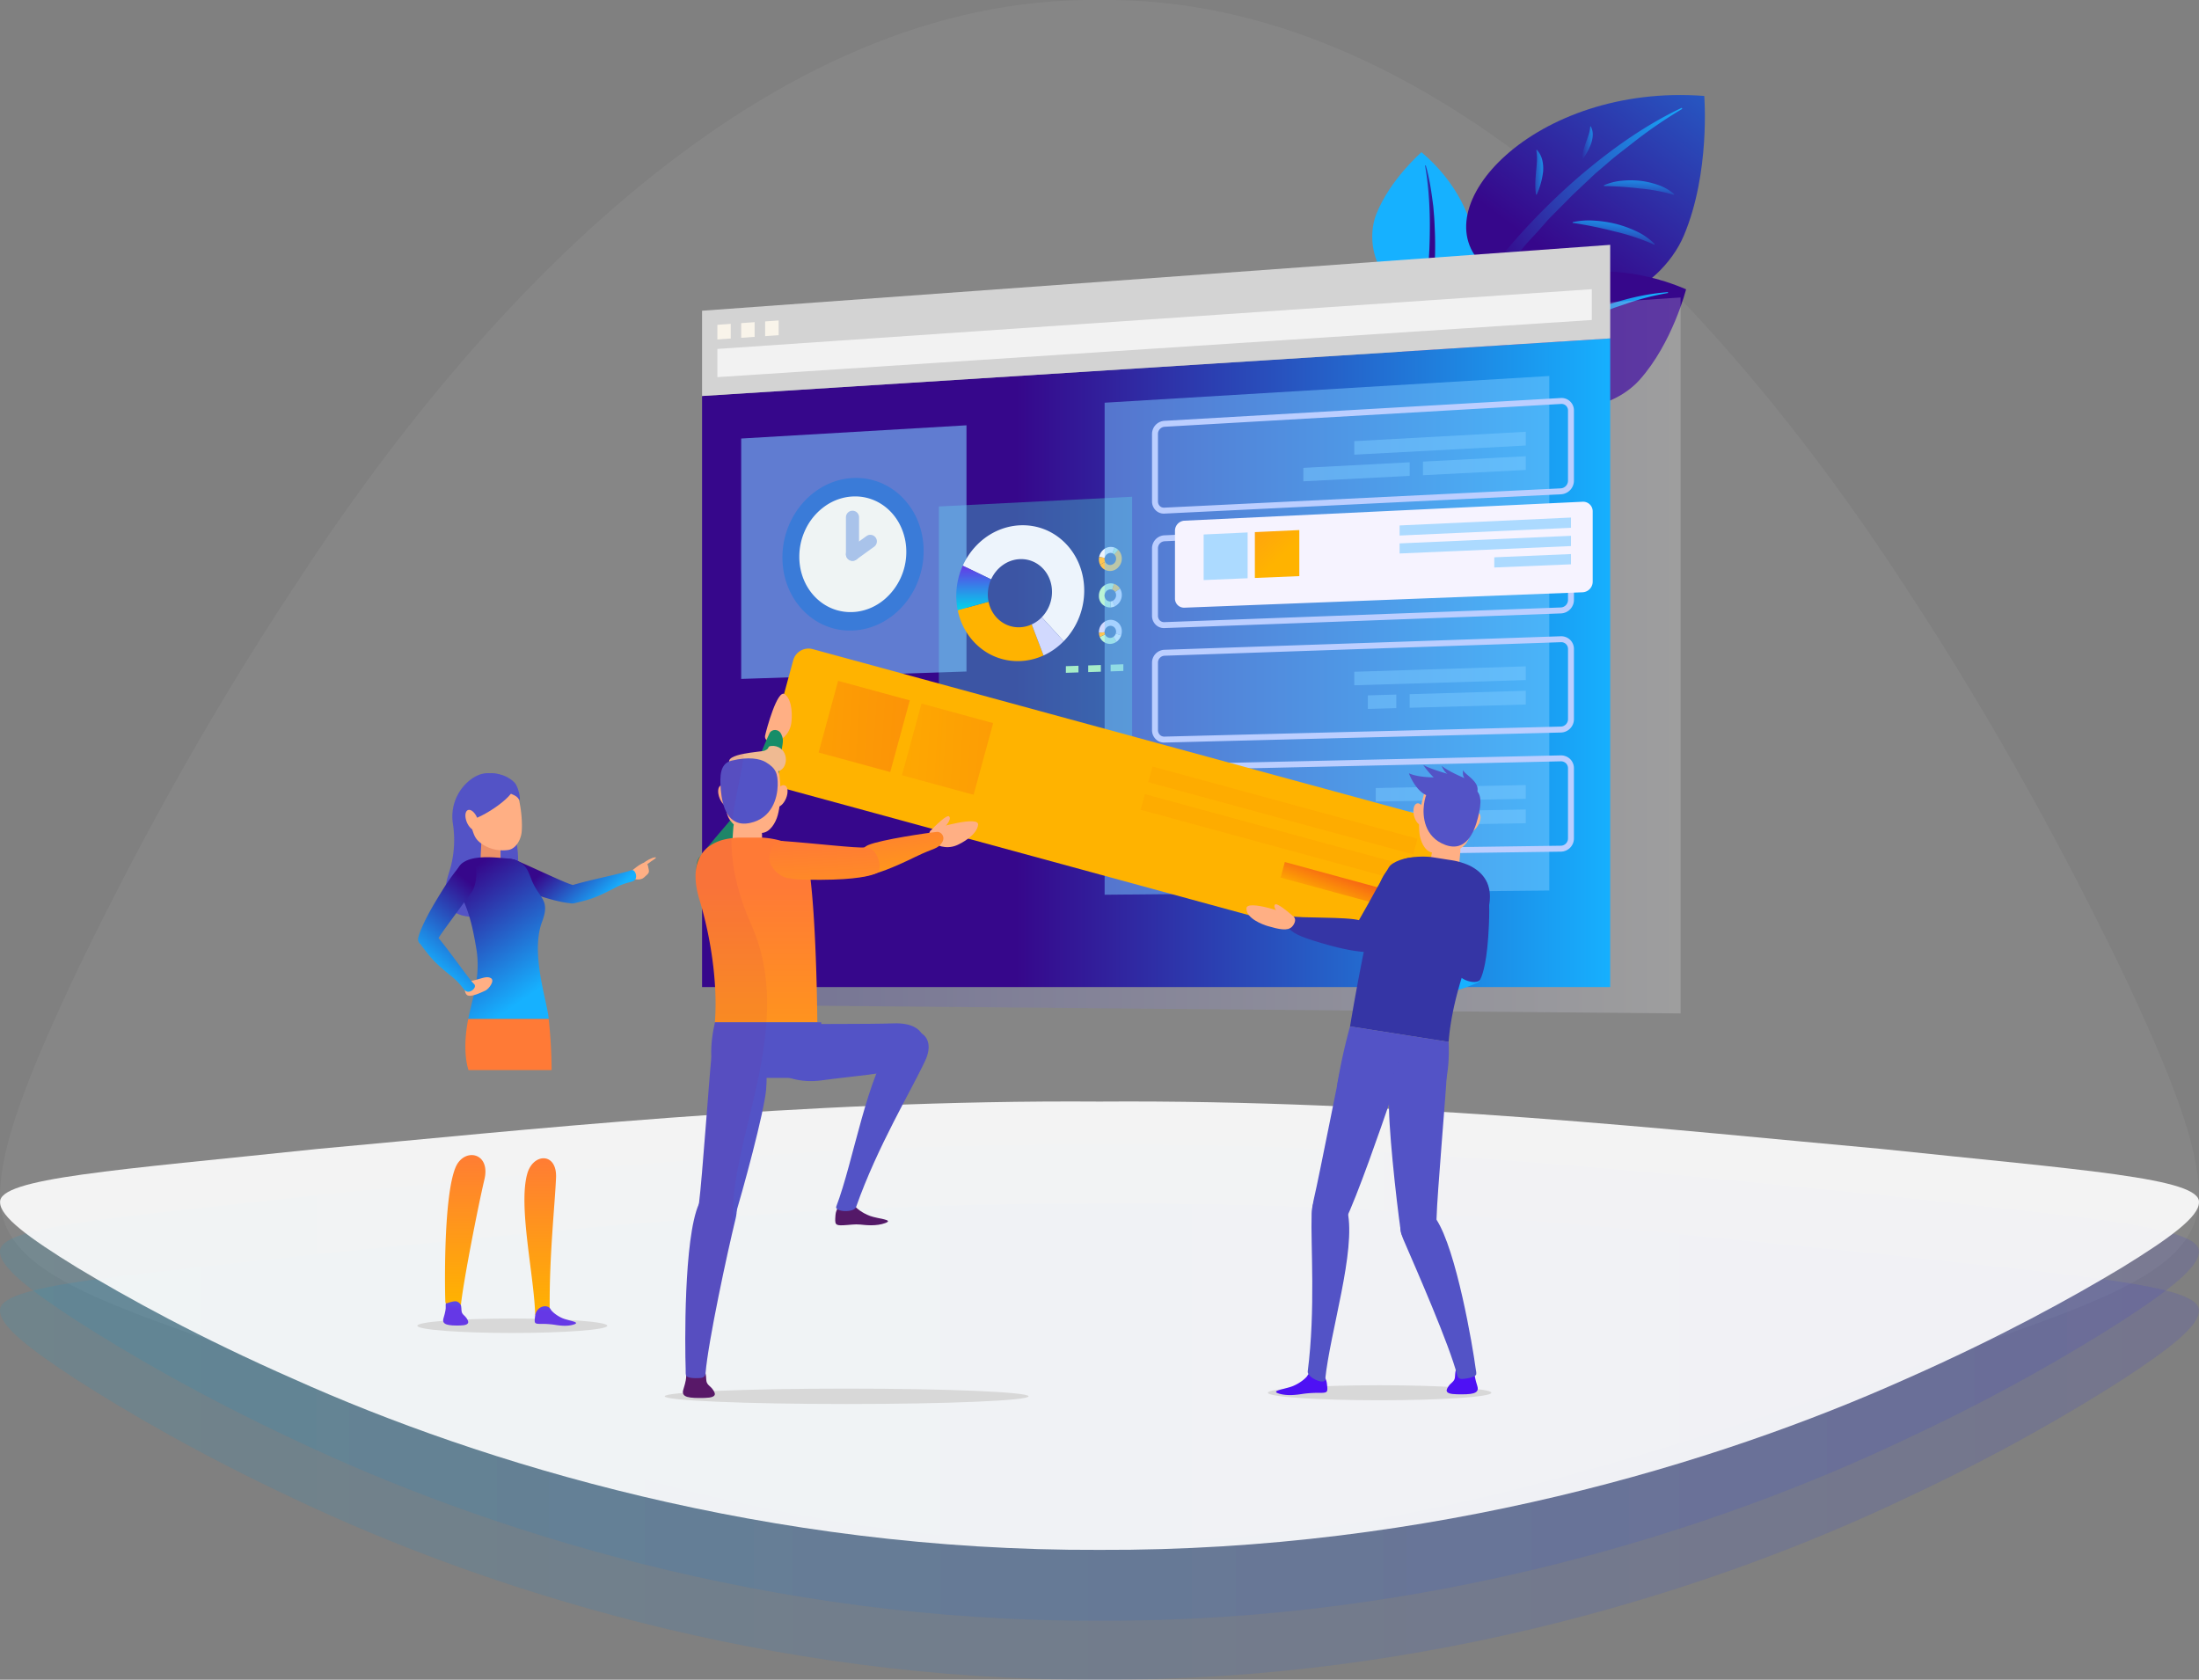 <svg xmlns="http://www.w3.org/2000/svg" xmlns:xlink="http://www.w3.org/1999/xlink" width="1621.793" height="1238.829" viewBox="0 0 1621.793 1238.829">
  <rect x="0" y="0" width="1621.793" height="1238.829" fill="#808080" stroke="none"/>
  <defs>
    <linearGradient id="linear-gradient" x1="-0.25" y1="0.5" x2="1.25" y2="0.5" gradientUnits="objectBoundingBox">
      <stop offset="0" stop-color="#0ab3c4"/>
      <stop offset="1" stop-color="#3d1cde"/>
    </linearGradient>
    <linearGradient id="linear-gradient-3" x1="10.368" y1="-18.715" x2="11.343" y2="-20.17" gradientUnits="objectBoundingBox">
      <stop offset="0" stop-color="#36078b"/>
      <stop offset="1" stop-color="#16b1ff"/>
    </linearGradient>
    <linearGradient id="linear-gradient-4" x1="15.765" y1="9.527" x2="16.903" y2="8.28" xlink:href="#linear-gradient-3"/>
    <linearGradient id="linear-gradient-5" x1="9.294" y1="37.499" x2="10.59" y2="36.447" xlink:href="#linear-gradient-3"/>
    <linearGradient id="linear-gradient-6" x1="-19.522" y1="62.024" x2="-18.123" y2="61.027" xlink:href="#linear-gradient-3"/>
    <linearGradient id="linear-gradient-7" x1="3.906" y1="-0.363" x2="4.955" y2="-1.727" xlink:href="#linear-gradient-3"/>
    <linearGradient id="linear-gradient-8" x1="-0.2" y1="0.802" x2="1.159" y2="0.157" gradientUnits="objectBoundingBox">
      <stop offset="0.483" stop-color="#36078b"/>
      <stop offset="1" stop-color="#16b1ff"/>
    </linearGradient>
    <linearGradient id="linear-gradient-9" x1="-48.323" y1="-8.029" x2="-46.965" y2="-9.038" xlink:href="#linear-gradient-3"/>
    <linearGradient id="linear-gradient-10" x1="0.768" y1="0.984" x2="0.122" y2="0.02" xlink:href="#linear-gradient-8"/>
    <linearGradient id="linear-gradient-11" x1="0.455" y1="0.656" x2="1.542" y2="-0.661" xlink:href="#linear-gradient-3"/>
    <linearGradient id="linear-gradient-12" x1="-0.131" y1="0.871" x2="1.111" y2="0.116" xlink:href="#linear-gradient-8"/>
    <linearGradient id="linear-gradient-13" x1="-0.417" y1="-6.73" x2="0.543" y2="-8.204" xlink:href="#linear-gradient-3"/>
    <linearGradient id="linear-gradient-14" x1="-0.062" y1="0.752" x2="1.052" y2="0.218" xlink:href="#linear-gradient-8"/>
    <linearGradient id="linear-gradient-15" x1="0.218" y1="1.246" x2="0.787" y2="-0.198" xlink:href="#linear-gradient-3"/>
    <linearGradient id="linear-gradient-16" x1="0.251" y1="1.855" x2="0.754" y2="-0.551" xlink:href="#linear-gradient-3"/>
    <linearGradient id="linear-gradient-17" x1="-0.91" y1="0.913" x2="1.397" y2="0.025" xlink:href="#linear-gradient-3"/>
    <linearGradient id="linear-gradient-18" x1="-0.455" y1="0.879" x2="1.413" y2="0.066" xlink:href="#linear-gradient-3"/>
    <linearGradient id="linear-gradient-19" x1="0.479" y1="-6.446" x2="0.479" y2="-5.802" gradientUnits="objectBoundingBox">
      <stop offset="0" stop-color="#2c27ce"/>
      <stop offset="1" stop-color="#ef1d68"/>
    </linearGradient>
    <linearGradient id="linear-gradient-20" x1="0.354" y1="-11.17" x2="0.354" y2="-11.676" xlink:href="#linear-gradient-19"/>
    <linearGradient id="linear-gradient-21" y1="0.5" x2="1" y2="0.5" gradientUnits="objectBoundingBox">
      <stop offset="0" stop-color="#2c27ce"/>
      <stop offset="1" stop-color="#fff"/>
    </linearGradient>
    <linearGradient id="linear-gradient-22" y1="0.5" x2="1" y2="0.5" gradientUnits="objectBoundingBox">
      <stop offset="0.347" stop-color="#36078b"/>
      <stop offset="1" stop-color="#16b1ff"/>
    </linearGradient>
    <linearGradient id="linear-gradient-23" x1="-0.355" y1="-0.71" x2="0.002" y2="-0.206" gradientUnits="objectBoundingBox">
      <stop offset="0" stop-color="#ff7a36"/>
      <stop offset="1" stop-color="#ffb300"/>
    </linearGradient>
    <linearGradient id="linear-gradient-24" x1="0.5" x2="0.5" y2="1" gradientUnits="objectBoundingBox">
      <stop offset="0" stop-color="#6538e6"/>
      <stop offset="1" stop-color="#00d5eb"/>
    </linearGradient>
    <linearGradient id="linear-gradient-25" x1="-1.422" y1="-1.775" x2="0.569" y2="0.582" xlink:href="#linear-gradient-23"/>
    <linearGradient id="linear-gradient-26" x1="0.658" y1="-0.503" x2="0.614" y2="-0.223" xlink:href="#linear-gradient-23"/>
    <linearGradient id="linear-gradient-27" x1="-0.351" y1="3.435" x2="-2.86" y2="12.085" gradientUnits="objectBoundingBox">
      <stop offset="0" stop-color="#fea600"/>
      <stop offset="1" stop-color="#ef1829"/>
    </linearGradient>
    <linearGradient id="linear-gradient-28" x1="-0.305" y1="3.276" x2="-2.814" y2="11.925" xlink:href="#linear-gradient-27"/>
    <linearGradient id="linear-gradient-29" x1="0.967" y1="-0.214" x2="0.033" y2="1.214" xlink:href="#linear-gradient-27"/>
    <linearGradient id="linear-gradient-30" x1="1.529" y1="0.292" x2="-7.75" y2="2.169" xlink:href="#linear-gradient-27"/>
    <linearGradient id="linear-gradient-31" x1="2.548" y1="0.086" x2="-6.731" y2="1.963" xlink:href="#linear-gradient-27"/>
    <linearGradient id="linear-gradient-32" x1="0.035" y1="-9.534" x2="0.971" y2="-5.453" xlink:href="#linear-gradient-3"/>
    <clipPath id="clip-path">
      <path id="Path_823" data-name="Path 823" d="M825.513,370.973a40.263,40.263,0,0,0-7.345-2.616c.272-2.678.512-5.341.708-7.8a8.408,8.408,0,0,0-.081-1.941,15.515,15.515,0,0,0,6.245-7.393,28.833,28.833,0,0,0,3.563-5.92,13.713,13.713,0,0,0,3.223-3.716c2.257-3.73,2.558-7.675.789-9.086,1.487-6.919,1.712-12.553-1.239-16.148a7.254,7.254,0,0,0,.22-1.076c.545-6.762-9.55-11.486-10.74-14.618,0,0-.6,4.6,1.286,5.949,0,0-12.362-5.064-17.086-9.167,0,0,1.994,4.729,4.433,5.953,0,0-13.576-3.816-17.975-6.613a54.218,54.218,0,0,0,7.708,9.205s-11.491.139-18.276-3c0,0,3.821,10.664,11.209,15.259-.043.129-.129.253-.167.387-.8,2.726-1.406,5.294-1.908,7.756a3.431,3.431,0,0,0-3.07-1.21c-2.323.545-3.352,4.581-2.31,9.014.708,2.984,2.176,5.351,3.773,6.432a53.755,53.755,0,0,0,.263,6.546c.578,5.193,3.385,13,9.286,14.231-.114.435-.249.861-.32,1.31-.1.65-.253,1.377-.373,2.061a58.339,58.339,0,0,0-16.259.579c-6.341.837-13.078,3.878-14.886,6.934q-1.1,1.872-2.171,3.7a27.711,27.711,0,0,0-3.6,6.25c-7.058,12.4-12.519,22.738-16.32,29.088-9.468-2.425-39.154-1.5-48.273-2.678a3.76,3.76,0,0,0-.789-.564l-.124-.062a17.744,17.744,0,0,0-1.693-1.626c-1.377-1.167-9.568-8.053-10.97-6.613-.933.966-.44,2.419.646,4.017-9.712-2.9-21.585-5.4-21.743-1.21-.292,7.4,11.859,11.983,15.938,13.15,6.389,1.836,11.864,3.161,15.445,1.788,3.089,3.127,7.249,5.533,17.755,8.813,17.779,5.547,28.251,7.618,37.38,8.411-5.824,28.653-10.123,54.915-10.123,54.915a419.76,419.76,0,0,0-9.64,44.07h0c-5.394,26.788-14.317,71.656-16.8,82.081a54.548,54.548,0,0,0-1.109,6.178,26.9,26.9,0,0,0-.8,5.714c-.737,23.89,3,70.566-2.855,116.4a3.227,3.227,0,0,0,.631,2.128,4.442,4.442,0,0,0-.8.937c-.842,1.573-4.863,5.217-10.434,7.617s-17.377,3.52-10.817,5.628,14.207.832,18.076.234a81.2,81.2,0,0,1,12.2-.708c6.02-.038,6.068-.4,5.26-6.943a10.32,10.32,0,0,0-1.157-3.581c3.615-34.066,21.671-91.2,16.746-120.944,8.952-19.931,23.733-62.48,30.207-81.378-.124,20.189,5.528,71.781,8.751,94.012a7.5,7.5,0,0,0,.426,1.5,31.889,31.889,0,0,0,1.506,4.328c9,20.816,31.513,72.144,38.6,96.312-.574,2.563-.383,3.792-.7,5.724-.44,2.682-3,3.658-4.481,5.863-1.636,2.434-4.2,5.953,5.819,6.149,10.731.206,17.086-.134,15.264-5.973a50.671,50.671,0,0,1-1.917-7.641,4.8,4.8,0,0,0,.732-.469c.9-.866.134-3.295-.129-5.332-2.013-15.46-14.1-86.763-28.863-109.414.038-.693.124-1.291.139-2.037.282-14.437,6.905-92.018,7.369-102.849a118.049,118.049,0,0,0,1.492-26.176,205.164,205.164,0,0,1,7.068-38.394,97.114,97.114,0,0,0,13.728-5.045,4.39,4.39,0,0,0,2.458-2.544,1.158,1.158,0,0,0,.1-.124c2.075-4.227,5.246-14.365,6.341-40.115.268-6.212.292-10.989.2-14.838C842.149,388.154,838.692,377.395,825.513,370.973Z" transform="translate(-661.14 -296.777)" fill="none"/>
    </clipPath>
    <linearGradient id="linear-gradient-33" x1="-2.965" y1="-3.707" x2="-1.198" y2="-3.244" gradientUnits="objectBoundingBox">
      <stop offset="0" stop-color="blue"/>
      <stop offset="1" stop-color="#9e005d"/>
    </linearGradient>
    <linearGradient id="linear-gradient-34" x1="-26.395" y1="-15.672" x2="-26.395" y2="-13.993" gradientUnits="objectBoundingBox">
      <stop offset="0" stop-color="#36078b"/>
      <stop offset="1" stop-color="#168d68"/>
    </linearGradient>
    <linearGradient id="linear-gradient-35" x1="-10.647" y1="-15.454" x2="-10.647" y2="-13.251" xlink:href="#linear-gradient-34"/>
    <linearGradient id="linear-gradient-36" x1="-31.97" y1="0.264" x2="-31.97" y2="1.943" xlink:href="#linear-gradient-23"/>
    <linearGradient id="linear-gradient-37" x1="-65.017" y1="-5.51" x2="-64.371" y2="-6.447" gradientUnits="objectBoundingBox">
      <stop offset="0" stop-color="#2c27ce"/>
      <stop offset="0.649" stop-color="#ef1d68"/>
      <stop offset="1" stop-color="#efba92"/>
    </linearGradient>
    <linearGradient id="linear-gradient-38" x1="0.302" y1="-0.325" x2="0.878" y2="2.011" xlink:href="#linear-gradient-23"/>
    <linearGradient id="linear-gradient-39" x1="0.4" y1="-0.047" x2="1.048" y2="3.677" xlink:href="#linear-gradient-23"/>
    <clipPath id="clip-path-2">
      <path id="Path_847" data-name="Path 847" d="M768.391,382.952c2.109-2.668,3.61-5.341,2.095-6.685-1.549-1.368-9.4,6.317-10.721,7.622a13.509,13.509,0,0,0-1.865,2.176,3.378,3.378,0,0,0-1.869,2.338c-12.079,1.64-37.495,5.729-45.122,9.028a11.751,11.751,0,0,0-2.759,1.736c-6.838.56-35.424-2.9-61.385-4.806h0a62.047,62.047,0,0,0-14.135-2.41c-.009-.708-.038-1.473-.043-2.142,0-.473-.072-.928-.12-1.382,6.178-.315,10.277-7.775,11.692-12.959a56.189,56.189,0,0,0,1.306-6.594c1.789-.841,3.663-3.013,4.854-5.925,1.765-4.328,1.363-8.583-.909-9.511a3.527,3.527,0,0,0-3.309.736c-.115-2.578-.32-5.279-.7-8.168a10.848,10.848,0,0,0-.368-1.439c.062-.569.119-1.22.177-1.808,5.729-2.2,6.68-11.276,1.9-15.847.679-4.026,1.133-6.035.708-8.239a17.869,17.869,0,0,0,6.288-10.74c.727-4.289,1.324-17.138-4.725-21.743-5.466-4.17-13.652,26.415-14.494,30.346a3.488,3.488,0,0,0,.99,3.443c-.995,2.3-2.19,5.117-3.472,8.23-6.388.889-24.2,2.31-24.043,7.641-5.8,2.5-6.862,9.033-6.375,17.75-2.023,1.152-2.343,5.2-.65,9.348a14,14,0,0,0,2.682,4.275,29.506,29.506,0,0,0,2.668,6.575,14.754,14.754,0,0,0,2.41,5.432c-4.864,5.724-10.946,12.782-17.7,20.983a22.9,22.9,0,0,0-4.031,4.944c-.4.488-.775.942-1.172,1.444-1.171,1.449-1.85,4.156-2.066,7.288-1.324,7.168-.249,15.431,2.3,23.809,10.037,32.995,13.327,67.415,11.362,90.459a120.862,120.862,0,0,0-2.644,26.784c-1.263,11.065-6.915,90.808-8.923,105.5-.077.579-.077,1.047-.139,1.6-.024.053-.057.091-.076.144-11.219,25.167-10.329,105.646-9.731,121.708.067,1.731-.124,3.725.378,4.811.081,1.932-.321,4.6-2.109,10.339-1.874,6,4.657,6.35,15.665,6.135,10.3-.2,7.661-3.816,5.978-6.308-1.521-2.266-4.151-3.266-4.6-6.025-.316-1.942-.139-3.2-.688-5.729l.014-.076c1.912-23.436,16.244-89.895,22.107-113.723a29.589,29.589,0,0,0,.842-6.264c7.895-26.9,20.462-74.464,21.748-89.335.1-1.124.139-2.214.2-3.319h37.561v-.034a56.947,56.947,0,0,0,6.212-.507c10.874-1.511,23.551-2.745,36-4.38-11.041,29.471-18.884,70.088-28.256,94.6a1.6,1.6,0,0,0,.784,1.937,10.292,10.292,0,0,0-1.348,4.337c-.507,6.757-.459,7.761,5.719,7.5,4.691-.2,8.559-.942,12.562-.521s11.907,1.349,18.53-1.138-5.547-3.06-11.376-5.241a29.2,29.2,0,0,1-10.343-6.379,1.109,1.109,0,0,0,.081-.143C717,621.644,740.421,582.251,751.5,559.413a21.438,21.438,0,0,0,3.935-12.969,11.657,11.657,0,0,0-3.079-8.325c-.072-.081-.167-.153-.234-.229a9.521,9.521,0,0,0-.856-.8c-3.538-3.414-9.549-5.652-19.271-5.236-10.482.449-39.226.421-58.635.468,0-2.64.009-4.16.009-4.16s-.411-65.65-4.963-105.12c2.066.019,4.461.029,7.312.019,26.463-.086,36.992-2.926,41.411-4.887.062-.024.1-.077.158-.105,7.326-2.3,16.043-5.9,28.462-11.964,11.328-5.533,14.843-5.681,17.588-8.163a17.887,17.887,0,0,0,12.442-.191c4.05-1.6,15.35-7.747,16.153-15.307C792.42,377.787,778.528,380.393,768.391,382.952Z" transform="translate(-574.223 -285.801)" fill="none"/>
    </clipPath>
    <linearGradient id="linear-gradient-40" x1="-8.607" y1="2.802" x2="-6.839" y2="3.264" xlink:href="#linear-gradient-33"/>
    <linearGradient id="linear-gradient-41" x1="0.323" y1="0.481" x2="0.878" y2="0.662" xlink:href="#linear-gradient-3"/>
    <linearGradient id="linear-gradient-42" x1="0.515" y1="0.414" x2="0.595" y2="-1.896" xlink:href="#linear-gradient-24"/>
    <linearGradient id="linear-gradient-43" x1="0.302" y1="0.037" x2="0.645" y2="0.909" xlink:href="#linear-gradient-3"/>
    <linearGradient id="linear-gradient-44" x1="0.507" y1="1.859" x2="0.557" y2="9.433" xlink:href="#linear-gradient-23"/>
    <linearGradient id="linear-gradient-45" x1="0.5" y1="0" x2="0.5" y2="1" xlink:href="#linear-gradient-23"/>
    <linearGradient id="linear-gradient-49" x1="0.718" y1="0.131" x2="0.441" y2="0.908" xlink:href="#linear-gradient-3"/>
    <linearGradient id="linear-gradient-50" x1="0.507" y1="0.374" x2="0.556" y2="-2.723" xlink:href="#linear-gradient-24"/>
    <clipPath id="clip-path-3">
      <path id="Path_869" data-name="Path 869" d="M708.259,360.1c-2.453.215-5.963,2.19-8.732,4.256-2.152.669-5.021,2.845-8,5.2a2.049,2.049,0,0,0-1.253.148c-3.93,1.769-31.484,7.326-42.679,10.826-.1-.033-.191-.081-.306-.115-5.432-1.506-20.2-8.641-40.1-17.5a79.218,79.218,0,0,0-.923-12.4,18.547,18.547,0,0,0,3.533-8.861c.483-4.5.316-13.968-2.013-24.321,1.635,2.707.478-7.708-2.932-12.017-1.86-2.357-7.068-5.628-10.774-6.154a17.51,17.51,0,0,0-7.732-1c-4.074-.459-8.722.617-13.915,4.414a34.23,34.23,0,0,0-13.3,32.875,78.176,78.176,0,0,1-2.539,34.826,68.278,68.278,0,0,0-2.582,10.114c-1.172,1.765-2.406,3.682-3.816,5.934-12.27,19.644-15.7,29.045-16.746,33.435a4.672,4.672,0,0,0,1.99,4.605,7.265,7.265,0,0,0,.416.674c7.115,9.53,9.932,12.911,22.336,22.9,6.255,5.045,7.991,8.588,9.8,10.238a5.179,5.179,0,0,0,1.363,3.352c1,.938,2.945.808,5.078.258-.115.521-.215,1.047-.335,1.573-.368,1.612-3.538,14.6-3.687,16a102.145,102.145,0,0,0-2.075,21.829c-.99,9.028-5.428,73.99-7.005,85.954-.062.469-.062.851-.115,1.306-.014.038-.038.072-.052.11-8.813,20.509-8.115,86.079-7.642,99.172.024.679.206.985.445,1.147a9.383,9.383,0,0,0-.158,2.558c.1,1.592-.182,3.749-1.65,8.636s3.653,5.485,12.3,5.313c8.077-.163,6.011-3.424,4.691-5.456-1.2-1.841-3.257-2.659-3.61-4.906-.253-1.611-.105-2.644-.569-4.791l.038.062c1.86-17.832,12.753-73.249,17.353-92.663a25.149,25.149,0,0,0,.665-5.1c5.71-20.2,14.522-54.652,16.67-69.428,2.816,16.588,9.344,54.145,13.987,71.609-6.106,24.483,5.4,74.4,6.13,103.193l.086-.134a6.46,6.46,0,0,0-.163.626c-.655,5.48-.617,5.776,4.237,5.81a63.2,63.2,0,0,1,9.832.593c3.123.5,9.286,1.568,14.575-.2s-4.232-2.707-8.717-4.71-7.737-5.054-8.411-6.369a3.889,3.889,0,0,0-.736-.9c-.368-38.317,3.83-76.472,4.658-96.284a25.737,25.737,0,0,0-.091-3.481,45.988,45.988,0,0,0-.062-5.805c-.679-8.937-2.161-47.178-3.113-70.016a362.5,362.5,0,0,0-2.161-37.672c-.569-11.625-13.806-48.144-4.844-71.8,3.73-9.851,2.228-13.958-.775-18.64,10.7,3.39,17.176,4.6,21.078,4.969a7.316,7.316,0,0,0,3.529.038c11.582-2.726,15.8-3.964,29.911-11.352,9.415-4.93,13.294-3.673,14.962-6.317,2.272.435,4.839.167,6.437-1.286,4.156-3.783,4.17-3.209,2.912-8.665a3.448,3.448,0,0,0-.511-1.148,4.294,4.294,0,0,0,.779-.531C705.251,362.853,710.832,359.879,708.259,360.1ZM548.511,419.6c2.606-4.05,7.254-10.377,13.16-18.429a24.709,24.709,0,0,0,9.54,2.683,202.73,202.73,0,0,1,5.413,24.961,72.856,72.856,0,0,1-.072,21.5c-1.133.311-2.338.622-3.706.894-.057.014-.091.043-.144.052C567.495,444.891,555.358,427.767,548.511,419.6Z" transform="translate(-533.363 -298.064)" fill="none"/>
    </clipPath>
    <linearGradient id="linear-gradient-51" x1="-7.321" y1="2.735" x2="-5.553" y2="3.197" xlink:href="#linear-gradient-33"/>
  </defs>
  <g id="Group_340" data-name="Group 340" transform="translate(-672.986 -432.99)">
    <path id="Ellipse_4_copy_6" data-name="Ellipse 4 copy 6" d="M1483.874,433.032c244.977-3.542,457.042,221.38,594.306,432.854,69.656,105.66,122.809,206.656,159.558,282.735,36.6,77.254,56.786,129.588,56.978,165.14,1.805,62.518-86.007,82.19-233.942,136.025-147.279,45.679-354.682,125.526-576.9,120.165-222.217,5.361-429.62-74.486-576.9-120.165-147.936-53.835-235.748-73.506-233.942-136.025.192-35.551,20.383-87.883,56.976-165.149,36.746-76.084,89.893-177.1,159.757-282.644C1026.842,654.436,1238.895,429.483,1483.874,433.032Z" transform="translate(0.037 0)" fill="#fff" opacity="0.051"/>
    <path id="Ellipse_4_copy" data-name="Ellipse 4 copy" d="M1483.854,1075.059c-244.977,1.094-457.041-68.343-594.305-133.627-69.656-32.62-122.808-63.8-159.557-87.285-36.6-23.851-56.786-40.008-56.978-50.982-1.805-19.3,86.006-25.374,233.942-41.991,147.28-14.1,354.682-38.753,576.9-37.1,222.217-1.655,429.62,22.995,576.9,37.1,147.936,16.617,235.748,22.691,233.942,41.991-.192,10.974-20.384,27.131-56.977,50.984-36.745,23.488-89.893,54.674-159.757,87.258C1940.887,1006.709,1728.834,1076.156,1483.854,1075.059Z" transform="translate(0 553.229)" opacity="0.149" fill="url(#linear-gradient)"/>
    <path id="Ellipse_4_copy_2" data-name="Ellipse 4 copy 2" d="M1483.854,1090.061c-244.977,1.092-457.041-68.343-594.305-133.629-69.656-32.619-122.808-63.8-159.557-87.285-36.6-23.851-56.786-40.006-56.978-50.981-1.805-19.3,86.006-25.375,233.942-41.993,147.28-14.1,354.682-38.753,576.9-37.1,222.217-1.655,429.62,22.995,576.9,37.1,147.936,16.618,235.748,22.693,233.942,41.993-.192,10.975-20.384,27.13-56.977,50.982-36.745,23.489-89.893,54.674-159.757,87.258C1940.887,1021.709,1728.834,1091.156,1483.854,1090.061Z" transform="translate(0 581.745)" opacity="0.149" fill="url(#linear-gradient)"/>
    <path id="Ellipse_4" data-name="Ellipse 4" d="M1483.874,1043.722c244.977,1.03,457.042-64.382,594.306-125.881,69.656-30.728,122.809-60.1,159.558-82.224,36.6-22.467,56.786-37.686,56.978-48.025,1.805-18.181-86.007-23.9-233.942-39.559-147.279-13.284-354.682-36.5-576.9-34.946-222.217-1.559-429.62,21.661-576.9,34.946-147.936,15.657-235.748,21.378-233.942,39.559.192,10.339,20.383,25.557,56.976,48.029,36.746,22.126,89.893,51.5,159.757,82.2C1026.842,979.335,1238.895,1044.753,1483.874,1043.722Z" transform="translate(0.037 532.349)" fill="#fff" opacity="0.902"/>
    <g id="Group_339" data-name="Group 339" transform="translate(980.789 503.077)">
      <g id="Group_316" data-name="Group 316" transform="translate(209.967 0)">
        <g id="Group_305" data-name="Group 305" transform="translate(470.55)">
          <path id="Path_728" data-name="Path 728" d="M688.912,259.293c-6.953-10.649,14.183-24.01,37.763-15.546,0,0-2.109,11.118-8.378,19.008C712.95,269.493,698.648,274.2,688.912,259.293Z" transform="translate(-630.24 -13.431)" fill="url(#linear-gradient-3)"/>
          <path id="Path_729" data-name="Path 729" d="M687.612,266.333c-10.367-7.364,4.414-27.539,29.452-28.294,0,0,2.1,11.123-.837,20.758C713.716,267.022,702.13,276.648,687.612,266.333Z" transform="translate(-642.74 -24.889)" fill="url(#linear-gradient-4)"/>
          <path id="Path_730" data-name="Path 730" d="M688.185,271.076c-11.376-1.75-7.608-24.067,12.342-34.841,0,0,6.217,8.139,7.747,17.133C709.583,261.043,704.113,273.529,688.185,271.076Z" transform="translate(-651.944 -31.712)" fill="url(#linear-gradient-5)"/>
          <path id="Path_731" data-name="Path 731" d="M690.706,268.667c-9.875,3.065-15.617-16.44-3.749-33,0,0,8.225,4.127,13,10.783C704.033,252.136,704.54,264.373,690.706,268.667Z" transform="translate(-657.708 -33.841)" fill="url(#linear-gradient-6)"/>
          <path id="Path_732" data-name="Path 732" d="M689.138,296.195c-31.8-32.708,33.416-94.3,122.254-80.723,0,0,.215,40.593-16.416,72.694C780.787,315.557,733.672,342,689.138,296.195Z" transform="translate(-655.226 -117.513)" fill="url(#linear-gradient-7)"/>
          <path id="Path_733" data-name="Path 733" d="M809.127,215.765A76.878,76.878,0,0,0,782.491,226.6a61.176,61.176,0,0,0-6.03,3.821c-1.932,1.391-4.007,2.53-5.81,4.1l-5.475,4.567-2.721,2.276-2.5,2.558a194.1,194.1,0,0,0-18.807,21.342l-8.392,11.568-7.422,12.289c-1.234,2.047-2.63,4-3.735,6.13l-3.309,6.413-6.667,12.811-11.8,26.549c-3.481,9.076-7.326,18.066-10.544,27.3-3.419,9.191-6.455,18.516-10.252,27.721l-.689-.158,7.35-28.6c2.625-9.483,6-18.75,8.957-28.137,3.256-9.286,7.3-18.291,10.912-27.453l6.6-13.227,3.309-6.609c1.114-2.2,2.521-4.237,3.768-6.365l7.8-12.567,8.88-11.84a163.651,163.651,0,0,1,20.424-21.361l2.75-2.477,2.979-2.2,5.968-4.385c1.961-1.5,4.208-2.577,6.293-3.888a57.677,57.677,0,0,1,6.489-3.553c8.8-4.447,18.363-7.622,28.318-8.182Z" transform="translate(-665.15 -111.823)" fill="url(#linear-gradient-8)"/>
          <path id="Path_734" data-name="Path 734" d="M731.974,312.773c34.678,1.8,37.222-66.44-15.116-110.49,0,0-23.35,20.242-33.387,45.863C674.907,270.014,683.409,310.253,731.974,312.773Z" transform="translate(-656.813 -160.114)" fill="url(#linear-gradient-9)"/>
          <path id="Path_735" data-name="Path 735" d="M722.009,204.32c2.9,9.808,4.218,19.95,5.532,30.083.459,5.088.875,10.185,1.028,15.288.282,5.107.387,10.219.349,15.331-.081,20.466-2.53,40.852-5.906,61.031-1.052,5.007-2.276,9.975-3.4,14.958l-1.755,7.465-2.09,7.378-4.208,14.733c-1.587,4.854-3.352,9.65-5.136,14.432l-2.654,7.178-2.989,7.044-6.049,14.03c-2.052,4.658-4.662,9.071-6.958,13.6q-3.508,6.778-7.268,13.4l-.488-.234c4-9.286,8.325-18.444,12.074-27.831l5.379-14.183,2.659-7.1,2.314-7.221,4.639-14.441,3.931-14.647,1.951-7.326,1.617-7.407c1.042-4.945,2.171-9.87,3.132-14.829a422.822,422.822,0,0,0,7.005-60.185c.751-20.175.268-40.531-3.237-60.429Z" transform="translate(-658.808 -152.411)" fill="url(#linear-gradient-10)"/>
          <path id="Path_736" data-name="Path 736" d="M708.618,319.857C660.737,277.6,745.186,184.677,870.624,194.136c0,0,4.638,56.637-15.149,103.212C838.6,337.09,775.665,379.028,708.618,319.857Z" transform="translate(-602.036 -193.465)" fill="url(#linear-gradient-11)"/>
          <path id="Path_737" data-name="Path 737" d="M907.9,196.221a344.08,344.08,0,0,0-37.715,26.033c-5.987,4.715-12.093,9.224-17.774,14.293l-8.665,7.388-8.286,7.809-8.263,7.8-8,8.081-8,8.053c-2.678,2.673-5.074,5.623-7.623,8.416-4.93,5.738-10.42,10.979-15.053,16.971L774.2,318.671c-4.629,5.982-9.028,12.146-13.557,18.214-2.224,3.065-4.572,6.044-6.69,9.181l-6.216,9.516c-4.16,6.326-8.507,12.557-12.533,18.989-3.74,6.6-7.661,13.1-11.625,19.6l-5.925,9.774-5.269,10.133L701.8,434.388c-7.154,13.538-12.93,27.716-20.127,41.435l-.8-.277,8.282-21.523,4.141-10.764c1.368-3.6,2.712-7.2,4.419-10.649l9.693-20.935,4.854-10.463,5.523-10.123,11.042-20.261c3.921-6.618,8.167-13.035,12.237-19.563l6.164-9.755c2.118-3.209,4.471-6.26,6.7-9.4,4.543-6.207,8.956-12.514,13.6-18.645a492.028,492.028,0,0,1,63.614-66.712c23.35-19.974,48.521-38.136,76.419-51.319Z" transform="translate(-655.548 -186.005)" fill="url(#linear-gradient-12)"/>
          <path id="Path_738" data-name="Path 738" d="M702.826,281.938c-22.844-40.02,56.489-83.784,139.942-48.072,0,0-10.042,39.752-34.41,66.942C787.562,324.009,734.813,337.972,702.826,281.938Z" transform="translate(-587.584 -90.593)" fill="url(#linear-gradient-13)"/>
          <path id="Path_739" data-name="Path 739" d="M895.6,224.481A189.811,189.811,0,0,0,863.66,232.8l-7.785,2.616-7.646,3.013c-5.126,1.889-10.056,4.3-15,6.609a335.429,335.429,0,0,0-56.159,33.382l-13.165,9.75c-4.466,3.151-8.407,6.982-12.639,10.444-4.1,3.62-8.5,6.91-12.3,10.874-3.873,3.873-7.9,7.594-11.964,11.3-4.156,3.61-7.809,7.718-11.616,11.7L704,344.473c-7.508,8.105-14.455,16.7-22.145,24.823l-.5-.349c6.732-8.827,13.289-17.793,20.155-26.511l10.9-12.6c3.649-4.184,7.158-8.5,11.185-12.328,7.828-7.876,15.46-15.967,24.014-23.078,4.242-3.582,8.177-7.536,12.667-10.817L773.5,273.476a310.294,310.294,0,0,1,57.871-32.813c20.462-8.531,41.97-15.2,64.221-16.794Z" transform="translate(-653.751 -78.479)" fill="url(#linear-gradient-14)"/>
          <path id="Path_740" data-name="Path 740" d="M711.519,214.033a56.209,56.209,0,0,1,16.2-1.076,88.706,88.706,0,0,1,15.776,2.42,83.016,83.016,0,0,1,15.1,5.475,47.232,47.232,0,0,1,13.408,9.363l-.244.507a161.119,161.119,0,0,0-29.633-9.879,301.24,301.24,0,0,0-30.676-6.25Z" transform="translate(-539.95 -120.301)" fill="url(#linear-gradient-15)"/>
          <path id="Path_741" data-name="Path 741" d="M716.273,210.293a41.678,41.678,0,0,1,13.289-3.347,65.6,65.6,0,0,1,13.356.033,62.058,62.058,0,0,1,13.112,3,35.763,35.763,0,0,1,12.021,6.819l-.182.536a134.015,134.015,0,0,0-25.569-4.748,253.027,253.027,0,0,0-26.023-1.731Z" transform="translate(-521.68 -143.718)" fill="url(#linear-gradient-16)"/>
          <path id="Path_742" data-name="Path 742" d="M706.2,234.888c-.995-6.589-.3-11.869.052-16.98.292-2.515.517-4.968.641-7.393a38.636,38.636,0,0,0-.445-8.249l.373-.359c4.136,4.361,5.093,10.735,4.576,16.474a56.534,56.534,0,0,1-4.729,16.722Z" transform="translate(-561.717 -161.536)" fill="url(#linear-gradient-17)"/>
          <path id="Path_743" data-name="Path 743" d="M712.844,222.892c.406-5.088,1.875-8.961,3.132-12.753.731-1.855,1.334-3.668,1.927-5.456a23.169,23.169,0,0,0,1.229-6.2l.335-.2c2.319,4.036,1.64,8.99.192,13.15a48.174,48.174,0,0,1-6.5,11.692Z" transform="translate(-534.648 -175.238)" fill="url(#linear-gradient-18)"/>
          <g id="Group_304" data-name="Group 304" transform="translate(0 211.766)">
            <path id="Path_744" data-name="Path 744" d="M726.4,329.313l-47.8-21.672a5.148,5.148,0,0,1-2.778-6.245l18.53-58.4a5.146,5.146,0,0,1,7.034-3.132l60.974,27.644a5.147,5.147,0,0,1,2.281,7.354l-31.708,52.419A5.146,5.146,0,0,1,726.4,329.313Z" transform="translate(-675.579 -231.489)" fill="url(#linear-gradient-19)"/>
            <path id="Path_745" data-name="Path 745" d="M753.557,287.559l-73.335-33.249a3.4,3.4,0,0,1-1.87-4.012l2.831-10.071a3.4,3.4,0,0,1,4.667-2.176l76.223,34.554a3.4,3.4,0,0,1,1.44,4.949l-5.71,8.765A3.391,3.391,0,0,1,753.557,287.559Z" transform="translate(-665.576 -237.75)" fill="url(#linear-gradient-20)"/>
          </g>
        </g>
        <g id="Group_315" data-name="Group 315" transform="translate(0 110.489)">
          <path id="Path_746" data-name="Path 746" d="M1280,224.688V752.73l-697.839-6.183V271.566Z" transform="translate(-558.312 -185.87)" opacity="0.2" fill="url(#linear-gradient-21)"/>
          <path id="Path_747" data-name="Path 747" d="M1246.951,231V709.413H577.179V273.472Z" transform="translate(-577.169 -161.999)" fill="url(#linear-gradient-22)"/>
          <path id="Path_748" data-name="Path 748" d="M613.7,454.581l142.531-3.287V255.423L613.7,262.591Z" transform="translate(-439.049 -69.634)" fill="#46cccc" opacity="0.4"/>
          <g id="Group_306" data-name="Group 306" transform="translate(28.869 133.102)">
            <path id="Path_749" data-name="Path 749" d="M749.371,425.986l-166.157,5.469V254.144L749.371,244.4Z" transform="translate(-583.214 -244.405)" fill="#7bcaff" opacity="0.6"/>
            <path id="Path_750" data-name="Path 750" d="M693.725,306.434c0,31.293-23.584,57.555-52.462,58.64-28.639,1.076-51.693-23.049-51.693-53.883s23.054-57.062,51.693-58.6C670.141,251.041,693.725,275.141,693.725,306.434Z" transform="translate(-559.171 -213.717)" fill="#3a7bd8"/>
            <path id="Path_751" data-name="Path 751" d="M671.091,296.217a45.853,45.853,0,0,1-16.225,35.195,40.945,40.945,0,0,1-9.6,6.006,39.1,39.1,0,0,1-4.762,1.745c-.98.292-1.961.536-2.965.741a35.166,35.166,0,0,1-6.13.76,36.577,36.577,0,0,1-11.7-1.439c-15.986-4.739-27.534-20.38-27.534-39.4a46.442,46.442,0,0,1,3.9-18.635,44.43,44.43,0,0,1,13.566-17.531,41.646,41.646,0,0,1,4.26-2.907,38.959,38.959,0,0,1,10.257-4.232,37.021,37.021,0,0,1,7.254-1.1c16.789-.87,31.216,9.717,36.959,25.425A43.777,43.777,0,0,1,671.091,296.217Z" transform="translate(-549.32 -202.926)" fill="#eff4f4"/>
            <path id="Path_752" data-name="Path 752" d="M604.208,294.546a4.842,4.842,0,0,1-4.839-4.839v-27.29a4.837,4.837,0,1,1,9.674,0v27.29A4.841,4.841,0,0,1,604.208,294.546Z" transform="translate(-522.117 -194.589)" fill="#a9c3ea"/>
            <path id="Path_753" data-name="Path 753" d="M604.215,280.483a4.837,4.837,0,0,1-2.84-8.76l13.145-9.506a4.837,4.837,0,1,1,5.672,7.838l-13.146,9.511A4.838,4.838,0,0,1,604.215,280.483Z" transform="translate(-522.119 -180.526)" fill="#a9c3ea"/>
          </g>
          <g id="Group_311" data-name="Group 311" transform="translate(187.49 206.809)">
            <g id="Group_307" data-name="Group 307">
              <path id="Path_755" data-name="Path 755" d="M679.905,311.245c-17.033,7.766-37.074,4.744-50.717-9.31a48.228,48.228,0,0,1-12.577-24.11l22.719-6.212c2.31,11.185,11.749,19.261,23.058,18.841a22.865,22.865,0,0,0,8.779-2.114Z" transform="translate(-615.527 -215.214)" fill="url(#linear-gradient-23)"/>
              <path id="Path_756" data-name="Path 756" d="M692.955,344.144c-.373.406-.76.794-1.148,1.181l-16.153-17.664a26.882,26.882,0,0,0,7.527-18.7c0-13.915-10.645-24.722-23.742-24.144-9.3.416-17.33,6.461-21.165,14.91l-20.882-10.09a52.654,52.654,0,0,1,8.847-13.585c18.291-20.342,48.178-21.791,66.717-3.061C711.609,291.84,711.6,323.788,692.955,344.144Z" transform="translate(-612.577 -259.819)" fill="#edf4fc"/>
              <path id="Path_757" data-name="Path 757" d="M639.649,287.31a26.411,26.411,0,0,0,.54,5.327l-22.718,6.212a53.281,53.281,0,0,1,3.73-32.794l20.882,10.09A26.82,26.82,0,0,0,639.649,287.31Z" transform="translate(-616.385 -236.238)" fill="url(#linear-gradient-24)"/>
              <path id="Path_758" data-name="Path 758" d="M651.61,291.67A48.822,48.822,0,0,1,636.758,302.2l-8.737-22.905a24.718,24.718,0,0,0,7.436-5.284Z" transform="translate(-572.379 -206.164)" fill="#d1d9fe"/>
            </g>
            <path id="Path_759" data-name="Path 759" d="M642.583,286.4V281.49l-9.293.308v4.9Z" transform="translate(-552.453 -177.859)" fill="#a6edc8"/>
            <path id="Path_760" data-name="Path 760" d="M646.068,286.3v-4.92l-9.334.308V286.6Z" transform="translate(-539.43 -178.291)" fill="#a6edc8"/>
            <path id="Path_761" data-name="Path 761" d="M649.574,286.19v-4.929l-9.381.311V286.5Z" transform="translate(-526.348 -178.726)" fill="#a6edc8"/>
            <g id="Group_308" data-name="Group 308" transform="translate(105.196 15.976)">
              <path id="Path_762" data-name="Path 762" d="M649.8,263.658a8.357,8.357,0,0,0-9.1,2.377,9.383,9.383,0,0,0-2.271,4.481l4.1.765a4.547,4.547,0,0,1,4.141-3.687,3.947,3.947,0,0,1,1.569.244Z" transform="translate(-638.229 -263.16)" fill="#edf4fc"/>
              <path id="Path_763" data-name="Path 763" d="M652.112,263.8c-.062-.067-.134-.129-.206-.2l-2.874,3.362a4.361,4.361,0,0,1,1.344,3.2,4.585,4.585,0,0,1-4.242,4.638,4.01,4.01,0,0,1-3.8-2.319l-3.768,2.123a8.306,8.306,0,0,0,1.6,2.281,8.176,8.176,0,0,0,11.945-.516A9.2,9.2,0,0,0,652.112,263.8Z" transform="translate(-637.699 -261.464)" fill="#ffc550"/>
              <path id="Path_764" data-name="Path 764" d="M642.583,266.419a4.8,4.8,0,0,1,.1-.956l-4.1-.765a9.155,9.155,0,0,0,.67,5.791l3.768-2.123A4.486,4.486,0,0,1,642.583,266.419Z" transform="translate(-638.384 -257.342)" fill="#ffc550"/>
              <path id="Path_765" data-name="Path 765" d="M644.679,264.909a7.851,7.851,0,0,0-2.639-1.645l-1.563,4.179a3.917,3.917,0,0,1,1.329.827Z" transform="translate(-630.472 -262.765)" fill="#baf4d5"/>
            </g>
            <g id="Group_309" data-name="Group 309" transform="translate(105.196 69.735)">
              <path id="Path_766" data-name="Path 766" d="M638.527,278.543a8.074,8.074,0,0,0,7.751,5.093,8.328,8.328,0,0,0,4.562-1.568l-2.271-3.644a4.055,4.055,0,0,1-5.289-.411,4.255,4.255,0,0,1-.894-1.353Z" transform="translate(-637.843 -265.866)" fill="#baf4d5"/>
              <path id="Path_767" data-name="Path 767" d="M638.384,283.6c0,.1.005.191.01.292l4.194-.3a4.737,4.737,0,0,1,1.239-3.343,4.092,4.092,0,0,1,5.992-.22,4.529,4.529,0,0,1,1.018,4.548l3.988,1.277a9.253,9.253,0,0,0,.454-2.874,8.306,8.306,0,0,0-8.459-8.574A9.073,9.073,0,0,0,638.384,283.6Z" transform="translate(-638.384 -274.402)" fill="#d1d9fe"/>
              <path id="Path_768" data-name="Path 768" d="M641.335,278.285a4.363,4.363,0,0,1-.708.626l2.271,3.644a9.224,9.224,0,0,0,3.443-4.748l-3.988-1.277A4.633,4.633,0,0,1,641.335,278.285Z" transform="translate(-629.901 -266.354)" fill="#edf4fc"/>
              <path id="Path_769" data-name="Path 769" d="M638.386,276.625a8.867,8.867,0,0,0,.674,3.185l3.859-1.884a4.586,4.586,0,0,1-.339-1.6Z" transform="translate(-638.376 -267.132)" fill="#ffc550"/>
            </g>
            <g id="Group_310" data-name="Group 310" transform="translate(105.196 42.855)">
              <path id="Path_770" data-name="Path 770" d="M642.167,282.689a9.35,9.35,0,0,0,5.117-8.368,8.833,8.833,0,0,0-1.344-4.744l-3.548,2.529a4.677,4.677,0,0,1-.569,5.581,4.381,4.381,0,0,1-1.325,1Z" transform="translate(-630.389 -265.769)" fill="#d1d9fe"/>
              <path id="Path_771" data-name="Path 771" d="M646.82,286.552l.282-.019-.138-4.414a3.98,3.98,0,0,1-3.142-1.181,4.625,4.625,0,0,1,0-6.3,4.192,4.192,0,0,1,4.361-1.243l1.353-4.246a7.859,7.859,0,0,0-2.721-.363,9.112,9.112,0,0,0-8.431,9.22A8.269,8.269,0,0,0,646.82,286.552Z" transform="translate(-638.384 -268.781)" fill="#baf4d5"/>
              <path id="Path_772" data-name="Path 772" d="M642.068,274.1a4.045,4.045,0,0,1,.569.722l3.548-2.53a7.981,7.981,0,0,0-4.4-3.438l-1.353,4.246A3.912,3.912,0,0,1,642.068,274.1Z" transform="translate(-630.635 -268.488)" fill="#ffc550"/>
              <path id="Path_773" data-name="Path 773" d="M640.317,276.317a8.279,8.279,0,0,0,3.06-.832l-1.669-4a4.18,4.18,0,0,1-1.53.421Z" transform="translate(-631.599 -258.564)" fill="#edf4fc"/>
            </g>
          </g>
          <g id="Group_312" data-name="Group 312">
            <path id="Path_774" data-name="Path 774" d="M1246.95,285.583l-669.773,42.47V265.167l669.773-48.6Z" transform="translate(-577.177 -216.57)" fill="#d3d3d3"/>
            <path id="Path_775" data-name="Path 775" d="M1224.451,246.139,579.54,288.27V267.487l644.911-44.078Z" transform="translate(-568.239 -190.706)" fill="#f2f2f2"/>
            <path id="Path_776" data-name="Path 776" d="M589.412,239.575l-9.873.684v-10.8l9.873-.7Z" transform="translate(-568.239 -170.48)" fill="#f9f4ea"/>
            <path id="Path_777" data-name="Path 777" d="M593.137,239.341l-9.923.687V229.2l9.923-.7Z" transform="translate(-554.345 -171.468)" fill="#f9f4ea"/>
            <path id="Path_778" data-name="Path 778" d="M596.882,239.1l-9.974.693V228.941l9.974-.707Z" transform="translate(-540.377 -172.462)" fill="#f9f4ea"/>
          </g>
          <g id="Group_313" data-name="Group 313" transform="translate(296.907 96.728)">
            <path id="Path_779" data-name="Path 779" d="M639.267,619.394l327.957-3.11V236.8L639.267,256.5Z" transform="translate(-639.267 -236.798)" fill="#7bcaff" opacity="0.5"/>
            <path id="Path_780" data-name="Path 780" d="M655.27,325.462a8.5,8.5,0,0,1-5.906-2.362,9.071,9.071,0,0,1-2.788-6.647V266.774a9.732,9.732,0,0,1,8.894-9.727l292.542-16.842a9.128,9.128,0,0,1,9.731,9.21v51.793a10.112,10.112,0,0,1-9.5,10L655.706,325.453C655.562,325.457,655.419,325.462,655.27,325.462Zm293.3-80.891c-.1,0-.2,0-.3.01L655.724,261.423a5.3,5.3,0,0,0-4.768,5.351v49.679a4.751,4.751,0,0,0,1.43,3.476,4.275,4.275,0,0,0,3.1,1.148l292.542-14.245a5.683,5.683,0,0,0,5.332-5.624V249.416a4.831,4.831,0,0,0-1.492-3.558A4.773,4.773,0,0,0,948.568,244.572Z" transform="translate(-611.619 -223.963)" fill="#bbceff"/>
            <path id="Path_781" data-name="Path 781" d="M655.352,340.407a8.561,8.561,0,0,1-6-2.424,9.144,9.144,0,0,1-2.778-6.661V281.643A9.615,9.615,0,0,1,655.5,272l292.542-13.418a9.157,9.157,0,0,1,6.847,2.534,9.26,9.26,0,0,1,2.855,6.762v51.793a9.987,9.987,0,0,1-9.525,9.908L655.677,340.4C655.571,340.407,655.457,340.407,655.352,340.407ZM948.486,262.95c-.082,0-.163,0-.244,0L655.7,276.373a5.194,5.194,0,0,0-4.739,5.27v49.679a4.815,4.815,0,0,0,1.44,3.51,4.413,4.413,0,0,0,3.123,1.2L948.061,325.2a5.572,5.572,0,0,0,5.3-5.533V267.875a4.839,4.839,0,0,0-4.877-4.925Z" transform="translate(-611.619 -154.479)" fill="#bbceff"/>
            <path id="Path_782" data-name="Path 782" d="M655.428,355.349a8.651,8.651,0,0,1-6.078-2.487,9.226,9.226,0,0,1-2.773-6.68V296.5a9.508,9.508,0,0,1,8.947-9.569l292.542-9.994a9.567,9.567,0,0,1,6.833,2.606,9.364,9.364,0,0,1,2.845,6.781v51.788a9.869,9.869,0,0,1-9.55,9.827l-292.537,7.4ZM948.4,281.316l-.181,0-292.542,9.994a5.087,5.087,0,0,0-4.715,5.188v49.679a4.874,4.874,0,0,0,1.454,3.543,4.626,4.626,0,0,0,3.132,1.239l292.542-7.4a5.465,5.465,0,0,0,5.279-5.447V286.327a4.993,4.993,0,0,0-1.511-3.629A4.934,4.934,0,0,0,948.4,281.316Z" transform="translate(-611.619 -84.987)" fill="#bbceff"/>
            <path id="Path_783" data-name="Path 783" d="M655.5,370.293a8.728,8.728,0,0,1-6.164-2.544,9.319,9.319,0,0,1-2.764-6.7V311.375a9.4,9.4,0,0,1,8.975-9.487l292.537-6.575a9.753,9.753,0,0,1,6.814,2.673,9.436,9.436,0,0,1,2.84,6.8v51.788a9.764,9.764,0,0,1-9.578,9.741l-292.537,3.979Zm.067-4.38.029,2.19-.029-2.19,292.542-3.979a5.364,5.364,0,0,0,5.251-5.361V304.786a5.08,5.08,0,0,0-1.525-3.668,5.45,5.45,0,0,0-3.649-1.43l-292.537,6.575a5,5,0,0,0-4.7,5.112V361.05a4.964,4.964,0,0,0,1.464,3.582A4.061,4.061,0,0,0,655.571,365.913Z" transform="translate(-611.619 -15.502)" fill="#bbceff"/>
            <path id="Path_784" data-name="Path 784" d="M677.767,295.547l126.5-3.827V281.58l-126.5,4Z" transform="translate(-493.664 -67.438)" fill="#7bcaff" opacity="0.5"/>
            <path id="Path_785" data-name="Path 785" d="M686.312,297.877l85.635-2.386V285.35l-85.635,2.5Z" transform="translate(-461.348 -53.181)" fill="#7bcaff" opacity="0.5"/>
            <path id="Path_786" data-name="Path 786" d="M679.864,296.531l21.014-.586V285.933l-21.014.614Z" transform="translate(-485.731 -50.976)" fill="#7bcaff" opacity="0.5"/>
            <path id="Path_787" data-name="Path 787" d="M677.767,262.3l126.5-6.753V245.4l-126.5,6.926Z" transform="translate(-493.664 -204.261)" fill="#7bcaff" opacity="0.5"/>
            <path id="Path_788" data-name="Path 788" d="M688.369,263.177l75.8-3.862V249.172l-75.8,3.967Z" transform="translate(-453.566 -190.003)" fill="#7bcaff" opacity="0.5"/>
            <path id="Path_789" data-name="Path 789" d="M669.919,264.128l78.387-3.995V250.109l-78.387,4.1Z" transform="translate(-523.343 -186.457)" fill="#7bcaff" opacity="0.5"/>
            <path id="Path_790" data-name="Path 790" d="M693.548,310.976l51.032-.948V299.89L693.548,300.9Z" transform="translate(-433.981 1.806)" fill="#7bcaff" opacity="0.5"/>
            <path id="Path_791" data-name="Path 791" d="M681.078,311.133,731.3,310.2V300.141l-50.219,1Z" transform="translate(-481.14 2.755)" fill="#7bcaff" opacity="0.5"/>
            <path id="Path_792" data-name="Path 792" d="M686.312,315.184l85.635-1.382V303.659l-85.635,1.5Z" transform="translate(-461.348 16.062)" fill="#7bcaff" opacity="0.5"/>
            <path id="Path_793" data-name="Path 793" d="M667.057,315.347l82.259-1.326V304.009l-82.259,1.439Z" transform="translate(-534.168 17.384)" fill="#7bcaff" opacity="0.5"/>
          </g>
          <path id="Path_794" data-name="Path 794" d="M656.983,334.337,950.744,322.97a7.82,7.82,0,0,0,7.445-7.756v-51.9a7.044,7.044,0,0,0-7.445-7.115L656.983,270.178a7.432,7.432,0,0,0-6.867,7.488v49.775A6.7,6.7,0,0,0,656.983,334.337Z" transform="translate(-301.328 -66.725)" fill="#f6f3ff"/>
          <g id="Group_314" data-name="Group 314" transform="translate(514.464 201.131)" opacity="0.6">
            <path id="Path_795" data-name="Path 795" d="M684.763,271.9l126.379-5.7v-7.572l-126.379,5.823Z" transform="translate(-684.763 -258.631)" fill="#7bcaff"/>
            <path id="Path_796" data-name="Path 796" d="M684.763,274.487l126.379-5.468v-7.572l-126.379,5.6Z" transform="translate(-684.763 -247.983)" fill="#7bcaff"/>
            <path id="Path_797" data-name="Path 797" d="M699.362,274.18l56.565-2.346v-7.572l-56.565,2.4Z" transform="translate(-629.549 -237.338)" fill="#7bcaff"/>
          </g>
          <path id="Path_798" data-name="Path 798" d="M662.439,295.878l32.777-1.359V260.562l-32.777,1.511Z" transform="translate(-254.723 -50.198)" fill="url(#linear-gradient-25)"/>
          <path id="Path_799" data-name="Path 799" d="M654.538,296.053l32.437-1.343V260.929l-32.437,1.494Z" transform="translate(-284.605 -48.81)" fill="#7bcaff" opacity="0.6"/>
        </g>
      </g>
      <g id="Group_333" data-name="Group 333" transform="translate(182.42 408.248)">
        <g id="Group_318" data-name="Group 318" transform="translate(72.993)">
          <path id="Path_800" data-name="Path 800" d="M595.3,380.241l463.638,126.4a11.692,11.692,0,0,0,14.356-8.206l21.385-78.428a11.7,11.7,0,0,0-8.206-14.355l-463.637-126.4a11.691,11.691,0,0,0-14.355,8.206l-21.385,78.423A11.7,11.7,0,0,0,595.3,380.241Z" transform="translate(-586.68 -278.838)" fill="url(#linear-gradient-26)"/>
          <g id="Group_317" data-name="Group 317" transform="translate(278.054 87.031)" opacity="0.6">
            <rect id="Rectangle_77" data-name="Rectangle 77" width="202.524" height="11.885" transform="translate(200.952 64.735) rotate(-164.75)" fill="url(#linear-gradient-27)"/>
            <rect id="Rectangle_78" data-name="Rectangle 78" width="202.524" height="11.887" transform="translate(195.392 85.124) rotate(-164.749)" fill="url(#linear-gradient-28)"/>
            <rect id="Rectangle_79" data-name="Rectangle 79" width="89.799" height="11.888" transform="matrix(-0.965, -0.263, 0.263, -0.965, 189.835, 105.508)" fill="url(#linear-gradient-29)"/>
          </g>
          <rect id="Rectangle_80" data-name="Rectangle 80" width="54.758" height="54.76" transform="translate(154.835 107.824) rotate(-164.751)" opacity="0.6" fill="url(#linear-gradient-30)"/>
          <rect id="Rectangle_81" data-name="Rectangle 81" width="54.757" height="54.76" transform="translate(93.348 91.059) rotate(-164.751)" opacity="0.6" fill="url(#linear-gradient-31)"/>
        </g>
        <g id="Group_325" data-name="Group 325" transform="translate(429.05 85.781)">
          <path id="Path_801" data-name="Path 801" d="M829.269,398c0,3.06-36.9,5.542-82.411,5.542s-82.416-2.482-82.416-5.542,36.9-5.537,82.416-5.537S829.269,394.94,829.269,398Z" transform="translate(-648.652 65.078)" fill="#d8d8d8"/>
          <g id="Group_322" data-name="Group 322">
            <g id="Group_321" data-name="Group 321" transform="translate(0 9.667)">
              <path id="Path_802" data-name="Path 802" d="M685.9,352.382c5.37,2.74,10.406,1.76,24.555.918,20.38-1.219,25.143-2.816,37.3-8.01,7.938-3.39-1.846-20.275-13.394-18.7-9.759,1.325-41.655,17.636-47.6,18.42C682.823,345.53,681.537,350.159,685.9,352.382Z" transform="translate(-577.841 -194.09)" fill="url(#linear-gradient-32)"/>
              <path id="Path_803" data-name="Path 803" d="M713.339,391.561c2.075-4.227,5.246-14.365,6.341-40.115.675-15.713-.162-22.48-.621-27.3-.818-8.612-9.052-12.07-13.107-10.023-6.532,3.3-13.155,12.189-13.007,16.727.87,25.612,3.108,45.261,2.219,51.5C693.871,391.451,710.871,396.577,713.339,391.561Z" transform="translate(-540.87 -243.029)" fill="#3535a5"/>
              <path id="Path_804" data-name="Path 804" d="M698.964,393.063c-.9,3.323-.559,4.509-.913,6.676-.44,2.683-3,3.658-4.481,5.863-1.636,2.434-4.2,5.953,5.819,6.149,10.731.206,17.086-.134,15.264-5.973s-2.171-8.421-2.051-10.329,0-3.888-1.219-5.03S700.542,387.224,698.964,393.063Z" transform="translate(-544.36 42.779)" fill="#4e11f4"/>
              <path id="Path_805" data-name="Path 805" d="M688.891,393.157c-.842,1.573-4.863,5.217-10.434,7.618s-17.377,3.519-10.816,5.628,14.207.832,18.075.234a81.184,81.184,0,0,1,12.2-.708c6.02-.038,6.068-.4,5.26-6.943C702.055,389.972,691.6,388.064,688.891,393.157Z" transform="translate(-643.859 47.563)" fill="#4e11f4"/>
              <path id="Path_806" data-name="Path 806" d="M727.644,332.68c-3.089,11.84-3.864,14.446-9.894,18.549s-14.355,3.529-20.055,2.635c-6.159-.971-9.057-9.038-9.645-14.346-.612-5.5-.545-15.637,3.251-28.538,1.922-6.542,11.438-13.346,19.945-12.012S735.2,303.74,727.644,332.68Z" transform="translate(-560.455 -298.799)" fill="#ffaf84"/>
              <path id="Path_807" data-name="Path 807" d="M689.394,380.41c4.031-2.448,12.151-9.291,26.927-30.408,9.019-12.882,11.955-19.032,14.164-23.355,3.94-7.7-1.143-15.044-5.662-15.5-7.283-.727-17.645,3.2-19.96,7.106-13.045,22.064-21.729,39.824-25.827,44.606C673.045,369.842,684.622,383.313,689.394,380.41Z" transform="translate(-599.819 -252.421)" fill="#3535a5"/>
              <path id="Path_808" data-name="Path 808" d="M712.577,317.444c-.33,4.222-.775,9.071-1.324,13.475A11.628,11.628,0,0,1,699.4,341c-.263-.019-.459-.043-.67-.077-5.193-.818-10.568-6.479-9.291-11.61.832-3.338,1.478-6.728,1.965-9.717a13.674,13.674,0,0,1,11.008-11.271h0A8.6,8.6,0,0,1,712.577,317.444Z" transform="translate(-554.841 -263.335)" fill="#ffaf84"/>
              <path id="Path_809" data-name="Path 809" d="M774.443,362.249C759.8,392.475,751.427,425.1,749.83,447.568l-72.713-11.424s11.127-68.037,21.853-104.57c2.5-8.5,8.718-15.527,18.712-18.979,5.93-2.042,16.034-1.874,20.055-1.243l13.437,2.109a51.543,51.543,0,0,1,13.915,4C783.963,326.648,782.931,344.733,774.443,362.249Z" transform="translate(-600.716 -252.929)" fill="#3535a5"/>
              <path id="Path_810" data-name="Path 810" d="M750.172,392.975s8.679-14.274,7.283-44.438l-72.713-11.424a419.755,419.755,0,0,0-9.64,44.07Z" transform="translate(-608.341 -153.898)" fill="#5353c6"/>
              <g id="Group_320" data-name="Group 320" transform="translate(105.103 194.642)">
                <g id="Group_319" data-name="Group 319">
                  <path id="Path_811" data-name="Path 811" d="M687.2,388.385c-9.783-22.652,13.653-30.877,24.149-15.058,14.848,22.36,27.017,94.17,29.035,109.692.263,2.037,1.033,4.466.13,5.332-1.7,1.635-5.758,2.3-7.469,2.53-2.721.373-5.375.822-6.207-2.467C721.217,466.205,696.691,410.329,687.2,388.385Z" transform="translate(-676.512 -242.545)" fill="#5353c6"/>
                  <path id="Path_812" data-name="Path 812" d="M683.252,381.46c2.066-29.81,17.306-50.817,34.023-38.246,7.034,5.3,8.564,13.915,8.387,21.772s-7.1,88.766-7.393,103.537c-.655,33.3-25.019,20.471-26.391,10.993C688.411,455.608,682.128,397.709,683.252,381.46Z" transform="translate(-683.119 -339.503)" fill="#5353c6"/>
                </g>
              </g>
              <path id="Path_813" data-name="Path 813" d="M683.47,501.275c3.519-34.908,22.9-95.045,16.45-124.214-4.108-18.534-25.765-20.619-26.458,1.731-.737,23.89,3,70.566-2.855,116.4C670.033,499.7,683,505.349,683.47,501.275Z" transform="translate(-625.408 -57.533)" fill="#5353c6"/>
              <path id="Path_814" data-name="Path 814" d="M695.487,477.125c-4.27,8.564-30.5,15.135-22.781-17.263,3.424-14.374,19.08-94.227,20.883-101.878s4.92-18.759,9.033-19.563c20.529-4.007,35.73,22.049,26.062,50.325C722.208,407.644,704.348,459.375,695.487,477.125Z" transform="translate(-622.745 -150.497)" fill="#5353c6"/>
              <path id="Path_815" data-name="Path 815" d="M695.7,309.794c1.047,4.423.014,8.459-2.305,9s-5.05-2.6-6.1-7.02-.014-8.469,2.309-9.014S694.656,305.361,695.7,309.794Z" transform="translate(-563.741 -284.037)" fill="#ffaf84"/>
              <path id="Path_816" data-name="Path 816" d="M696.829,309.3c-2.353,3.893-2.611,8.048-.569,9.282s5.6-.923,7.957-4.82,2.61-8.048.569-9.282S699.181,305.4,696.829,309.3Z" transform="translate(-533.531 -278.624)" fill="#ffaf84"/>
              <path id="Path_817" data-name="Path 817" d="M668.142,326.608c3.73,4.734,6.752,7.488,20.285,11.716,18.286,5.709,28.854,7.742,38.164,8.483,8.607.693,7.5-19.922-3.639-23.326-9.421-2.883-45.213-1.43-50.947-3.209C668.214,319.1,665.111,322.758,668.142,326.608Z" transform="translate(-639.283 -218.435)" fill="#3535a5"/>
              <path id="Path_818" data-name="Path 818" d="M695.03,326.155c-3.476-1.807-33.631-12.184-33.884-5.494-.292,7.4,11.859,11.983,15.938,13.15,7.89,2.267,14.427,3.821,17.674.4C697.053,331.788,698.344,327.872,695.03,326.155Z" transform="translate(-661.14 -224.524)" fill="#ffaf84"/>
              <path id="Path_819" data-name="Path 819" d="M676.921,325.085c-1.377-1.167-9.568-8.053-10.97-6.614-2.137,2.2,3,6.982,6.394,10.157,1.831,1.726,5.46,2.812,6.675,1.157S679.121,326.955,676.921,325.085Z" transform="translate(-644.849 -225.142)" fill="#ffaf84"/>
            </g>
            <path id="Path_820" data-name="Path 820" d="M699.767,300.7c-7.632,3.113-9.832,6.551-11,15.206s.22,23.938,15.579,29.715,21.576-9.377,24.244-20.1,3.319-18.932-4.4-22.145C712.726,298.609,704.391,298.81,699.767,300.7Z" transform="translate(-557.84 -286.659)" fill="#5353c6"/>
            <path id="Path_821" data-name="Path 821" d="M736.844,315.273c.545-6.762-9.549-11.486-10.74-14.618,0,0-.6,4.6,1.286,5.949,0,0-12.361-5.064-17.086-9.167,0,0,1.994,4.729,4.433,5.953,0,0-13.576-3.816-17.975-6.613a54.22,54.22,0,0,0,7.708,9.205s-11.491.139-18.276-3c0,0,5.447,15.288,15.953,17.153S735.85,327.635,736.844,315.273Z" transform="translate(-566.388 -296.777)" fill="#5353c6"/>
          </g>
          <g id="Group_324" data-name="Group 324">
            <g id="Group_323" data-name="Group 323" clip-path="url(#clip-path)">
              <path id="Path_822" data-name="Path 822" d="M850.443,300.3c-55.231-9.258-133.707,27.682-149.587,85.438-16.211,58.961,28.1,87.159-8.23,168.8-28.744,64.575,4.27,135.394,12.046,191.285,8.535,61.366-22.164,91.042-12.032,145.771,23.326,125.936,21.82,163.058,108.392,189.755,88.881,27.41,107.143-96.565,164.87-194.556,42.621-72.35,66.86-147.172,37.715-200.3C961.771,610.2,900.6,687.6,922.062,595.551c12.834-55.083,10.76-150.3-68.864-135.964S929.99,313.625,850.443,300.3Z" transform="translate(-510.308 -294.609)" opacity="0.3" fill="url(#linear-gradient-33)"/>
            </g>
          </g>
        </g>
        <g id="Group_332" data-name="Group 332" transform="translate(0 33.292)">
          <path id="Path_824" data-name="Path 824" d="M571.416,398.667c0,3.137,60.075,5.686,134.18,5.686s134.18-2.549,134.18-5.686-60.07-5.69-134.18-5.69S571.416,395.526,571.416,398.667Z" transform="translate(-571.416 119.529)" fill="#d8d8d8"/>
          <g id="Group_329" data-name="Group 329" transform="translate(13.424)">
            <g id="Group_328" data-name="Group 328">
              <path id="Path_825" data-name="Path 825" d="M586.991,316.536c.841-3.931,9.028-34.516,14.494-30.346,6.049,4.605,5.451,17.454,4.724,21.743-1.334,7.852-7.823,13.313-12.653,13.647C590.137,321.82,586.192,320.285,586.991,316.536Z" transform="translate(-526.333 -285.801)" fill="#ffaf84"/>
              <path id="Path_826" data-name="Path 826" d="M610.565,294.646c2.52,5.561.244,6.551-1.171,22.14-1.77,19.515-3.9,30.188-7.054,39.116-2.907,8.244-20.036-2-18.415-13.815,1.372-9.98,15.292-42.917,17.985-48.426C603.3,290.826,608.514,290.132,610.565,294.646Z" transform="translate(-537.939 -264.637)" fill="url(#linear-gradient-34)"/>
              <path id="Path_827" data-name="Path 827" d="M632.565,309.275c-.9,4.758-4.533,15.029-19.486,36.868-9.124,13.322-13.973,18.367-17.32,22.054-5.973,6.57-14.871,4.337-16.942.158-3.338-6.733-3.309-18.114-.383-21.743,16.478-20.514,30.408-35.281,33.521-40.947C616.5,297.388,633.627,303.637,632.565,309.275Z" transform="translate(-566.466 -225.81)" fill="url(#linear-gradient-35)"/>
              <path id="Path_828" data-name="Path 828" d="M590.652,393.606c.918,3.41.569,4.629.933,6.853.45,2.759,3.079,3.758,4.6,6.025,1.683,2.491,4.318,6.107-5.978,6.307-11.008.215-17.54-.134-15.665-6.135s2.228-8.646,2.1-10.6,0-4,1.248-5.169S589.027,387.6,590.652,393.606Z" transform="translate(-574.223 106.582)" fill="#541968"/>
              <path id="Path_829" data-name="Path 829" d="M612.271,366.865c.937,1.573,5.241,5.112,11.075,7.293s17.995,2.745,11.376,5.241-14.527,1.559-18.53,1.138-7.871.32-12.562.521c-6.178.263-6.226-.741-5.719-7.5C598.6,364.259,609.23,361.787,612.271,366.865Z" transform="translate(-485.375 10.983)" fill="#541968"/>
              <path id="Path_830" data-name="Path 830" d="M580.975,326.754c1.243,12.5,1.616,15.273,7.077,20.395s14,5.863,19.922,5.863c6.4,0,10.625-7.723,12.074-13.012,1.492-5.48,3.041-15.766,1.244-29.461-.909-6.943-9.473-15.359-18.31-15.359S577.919,296.2,580.975,326.754Z" transform="translate(-550.118 -250.332)" fill="#ffaf84"/>
              <path id="Path_831" data-name="Path 831" d="M582.648,312.829c-.344,4.337-.665,9.325-.8,13.877-.187,5.973,4.466,11.558,10.41,12.112.268.024.473.033.688.033,5.4,0,11.754-4.887,11.276-10.3-.306-3.52-.421-7.063-.44-10.166a14.064,14.064,0,0,0-9.368-13.193h0A8.832,8.832,0,0,0,582.648,312.829Z" transform="translate(-545.422 -214.382)" fill="#ffaf84"/>
              <path id="Path_832" data-name="Path 832" d="M579.046,353.77c10.037,32.995,13.327,67.415,11.361,90.459h75.578s-.444-70.782-5.5-109.548c-1.181-9.014-6.365-17.134-15.953-22.226-5.69-3.022-15.966-4.461-20.146-4.461H610.424a52.873,52.873,0,0,0-14.747,1.836C575.063,316.141,573.232,334.647,579.046,353.77Z" transform="translate(-566.844 -201.871)" fill="url(#linear-gradient-36)"/>
              <path id="Path_833" data-name="Path 833" d="M581.7,377.494s-6.771-14.069-.327-41.011h78.349s-.06,19.227,0,41.011Z" transform="translate(-557.709 -94.125)" fill="#5353c6"/>
              <g id="Group_327" data-name="Group 327" transform="translate(1.741 245.346)">
                <g id="Group_326" data-name="Group 326">
                  <path id="Path_834" data-name="Path 834" d="M611.641,384.237c6.054-24.608-19.075-28.94-27.013-11.132C573.41,398.271,574.3,478.751,574.9,494.813c.081,2.1-.282,4.691.779,5.423,1.994,1.368,6.226,1.339,7.991,1.282,2.821-.086,5.58-.077,5.867-3.558C591.447,474.523,605.778,408.065,611.641,384.237Z" transform="translate(-574.587 -242.071)" fill="#5353c6"/>
                  <path id="Path_835" data-name="Path 835" d="M626.546,383.674c2.659-30.566-9.449-54.3-28.409-44.208-7.981,4.241-10.9,12.744-11.974,20.744s-6.948,91.162-9,106.191c-4.638,33.875,22.111,24.742,25.014,15.355C609.5,458.057,625.106,400.33,626.546,383.674Z" transform="translate(-566.902 -337.108)" fill="#5353c6"/>
                </g>
              </g>
              <path id="Path_836" data-name="Path 836" d="M597.955,467.187c12.863-33.645,22.814-97.751,42.186-121.532,12.309-15.111,33.143-7.039,23.465,13.786-10.338,22.26-35.286,63.351-51.042,108.095C611.015,471.935,596.506,471.141,597.955,467.187Z" transform="translate(-484.855 -88.918)" fill="#5353c6"/>
              <path id="Path_837" data-name="Path 837" d="M700.2,369.228c9.463-2.635,19.993-33.4-14.169-31.933-15.154.646-68.505.3-76.577.631s-19.864,1.3-21.476,5.279c-8.053,19.912,15.25,40.331,45.639,36.094C653.933,376.468,680.573,374.689,700.2,369.228Z" transform="translate(-531.168 -94.146)" fill="#5353c6"/>
              <path id="Path_838" data-name="Path 838" d="M589.29,306.241c-1.769,4.328-1.363,8.584.9,9.511s5.537-1.832,7.307-6.154,1.363-8.583-.909-9.511S591.055,301.918,589.29,306.241Z" transform="translate(-521.408 -232.449)" fill="#ffaf84"/>
              <path id="Path_839" data-name="Path 839" d="M588.967,306.241c1.764,4.328,1.363,8.584-.9,9.511s-5.537-1.832-7.306-6.154-1.363-8.583.9-9.511S587.2,301.918,588.967,306.241Z" transform="translate(-553.654 -232.449)" fill="#ffaf84"/>
              <path id="Path_840" data-name="Path 840" d="M581.985,307.131c4.873,7.268,28.4,7.947,36.085,5.27s7.148-17.53-3.835-18.549c-6.188-.01-1.712,1.468-6.724,3.505C604.971,298.39,576.787,299.37,581.985,307.131Z" transform="translate(-547.284 -255.351)" fill="url(#linear-gradient-37)"/>
              <path id="Path_841" data-name="Path 841" d="M614.77,311.372c3.8-1.32,34.2-10.171,33.469-3.333-.8,7.56-12.1,13.7-16.153,15.307-7.4,2.927-15.436.206-18.229-3.744C611.882,316.8,611.155,312.629,614.77,311.372Z" transform="translate(-430.535 -211.399)" fill="#ffaf84"/>
              <path id="Path_842" data-name="Path 842" d="M614.927,312.47c1.32-1.305,9.172-8.99,10.721-7.622,2.352,2.085-2.54,7.379-5.763,10.893-1.745,1.9-5.379,3.3-6.747,1.7S612.823,314.55,614.927,312.47Z" transform="translate(-429.386 -214.381)" fill="#ffaf84"/>
              <path id="Path_843" data-name="Path 843" d="M663.887,315.038c-3.453,5.04-5.48,3.6-19.543,10.472-17.612,8.607-27.845,12.313-37.108,14.241-8.559,1.788-8.674-18.176,2.272-22.91,9.243-3.993,44.625-9.162,50.731-9.717C663.385,306.842,666.69,310.945,663.887,315.038Z" transform="translate(-472.824 -205.21)" fill="url(#linear-gradient-38)"/>
              <path id="Path_844" data-name="Path 844" d="M666.7,332.323c-4.418,1.961-14.948,4.8-41.411,4.887-16.144.053-18.114-.411-23.049-1.076-8.8-1.191-14.815-9.855-14.685-14.523.206-7.694,4.141-13.437,8.784-13.1,26.248,1.922,55.207,5.451,61.639,4.8C667.382,312.354,671.948,330,666.7,332.323Z" transform="translate(-523.802 -199.954)" fill="url(#linear-gradient-39)"/>
            </g>
            <path id="Path_845" data-name="Path 845" d="M613.547,298.6c7.249,4.375,8.937,8.215,8.732,17.177s-4.036,24.249-20.533,27.663-20.39-12.954-21.39-24.249-.349-19.735,8-21.763C600.737,294.415,609.162,295.95,613.547,298.6Z" transform="translate(-552.369 -248.081)" fill="#5353c6"/>
          </g>
          <g id="Group_331" data-name="Group 331" transform="translate(13.424)">
            <g id="Group_330" data-name="Group 330" clip-path="url(#clip-path-2)">
              <path id="Path_846" data-name="Path 846" d="M684.849,285.232c55.236-9.253,133.711,27.682,149.587,85.433,16.215,58.97-28.1,87.169,8.234,168.8,28.739,64.575-4.275,135.4-12.046,191.285-8.536,61.366,22.164,91.042,12.026,145.776-23.321,125.936-21.81,163.053-108.386,189.75-88.886,27.414-107.143-96.561-164.87-194.551-42.621-72.355-66.86-147.177-37.72-200.3,41.851-76.29,103.021,1.1,81.565-90.942C600.4,525.4,602.481,430.19,682.1,444.521S605.307,298.554,684.849,285.232Z" transform="translate(-792.094 -368.739)" opacity="0.06" fill="url(#linear-gradient-40)"/>
            </g>
          </g>
        </g>
      </g>
      <g id="Group_338" data-name="Group 338" transform="translate(0 500.159)">
        <path id="Path_848" data-name="Path 848" d="M556.508,302.592a34.231,34.231,0,0,0-13.3,32.875,78.177,78.177,0,0,1-2.539,34.826c-2.544,7.909-11.324,34.363,19.816,33.765s33.081-37.06,29.495-55.742,2.96-31.828-1.731-37.5S572.647,290.785,556.508,302.592Z" transform="translate(-516.971 -298.054)" fill="#5353c6"/>
        <path id="Path_849" data-name="Path 849" d="M567.136,318.461c5.819-4.581,11.682-9.564,12.877-4.38,1.258,5.456,1.243,4.882-2.912,8.665S562.234,322.315,567.136,318.461Z" transform="translate(-409.945 -245.81)" fill="#ffaf84"/>
        <path id="Path_850" data-name="Path 850" d="M649.99,319.868c-3.931,1.769-31.484,7.326-42.679,10.826-.1-.034-.191-.081-.306-.115-5.571-1.545-20.9-8.985-41.55-18.147-3.662-1.621-12.485-1.879-18.434,1.09-3.687,1.841-4.911,8.153,1.774,11.563a167.544,167.544,0,0,0,22.164,9.578c18.769,6.886,28.7,8.894,33.975,9.392a7.315,7.315,0,0,0,3.53.038c11.582-2.726,15.8-3.964,29.91-11.352,9.793-5.126,13.628-3.52,15.183-6.618C654.815,323.608,652.917,318.544,649.99,319.868Z" transform="translate(-492.618 -248.203)" fill="url(#linear-gradient-41)"/>
        <path id="Path_851" data-name="Path 851" d="M673.349,387.5c0,2.941-31.355,5.327-70.041,5.327s-70.04-2.386-70.04-5.327,31.359-5.327,70.04-5.327S673.349,384.556,673.349,387.5Z" transform="translate(-533.268 20.039)" fill="#d8d8d8"/>
        <path id="Path_852" data-name="Path 852" d="M550.143,382.519c.727,2.778.45,3.773.736,5.585.354,2.247,2.415,3.065,3.61,4.906,1.32,2.032,3.386,5.294-4.691,5.456-8.651.172-13.772-.425-12.3-5.312s1.75-7.044,1.65-8.636,0-3.257.985-4.213S548.871,377.632,550.143,382.519Z" transform="translate(-518.228 8.878)" fill="url(#linear-gradient-42)"/>
        <path id="Path_853" data-name="Path 853" d="M544.268,307c-.072.641-1.1,14.35-1.272,24.871-.091,5.159,3.63,10.056,7.34,10.176.057,0,.115,0,.163,0,3.644,0,7.933-4.576,7.608-9.64-.583-9.162-.144-18.535-.13-18.678Z" transform="translate(-496.483 -264.257)" fill="#ed9169"/>
        <path id="Path_854" data-name="Path 854" d="M547.551,351.022c3.2,9.32,4.959,19.089,6.58,28.792a73.184,73.184,0,0,1-.086,21.676c-.593,4.328-1.439,8.617-2.424,12.868-.368,1.612-3.539,14.6-3.687,16h59.338c-.569-11.625-13.805-48.144-4.844-71.8,6.207-16.378-2.037-16.875-7.632-30.513-1.368-3.338-2.477-7.005-4.739-9.884a17.033,17.033,0,0,0-9.08-5.566,33.412,33.412,0,0,0-5.519-.775c-10.042-.813-33.683-3.72-35.907,10.563a25.3,25.3,0,0,0,1.176,11.553c1.329,4.165,3.309,8.091,4.968,12.136C546.365,347.7,546.982,349.358,547.551,351.022Z" transform="translate(-510.415 -249.034)" fill="url(#linear-gradient-43)"/>
        <path id="Path_855" data-name="Path 855" d="M543.024,373.649s-5.121-12.925-.244-37.672h59.339a362.518,362.518,0,0,1,2.161,37.672Z" transform="translate(-505.261 -154.658)" fill="url(#linear-gradient-44)"/>
        <g id="Group_335" data-name="Group 335" transform="translate(20.384 183.754)">
          <g id="Group_334" data-name="Group 334">
            <path id="Path_856" data-name="Path 856" d="M566.621,374.885c4.753-20.046-14.977-23.579-21.2-9.071-8.813,20.509-8.115,86.079-7.642,99.172.062,1.712.957,1.391,1.913,1.042,2.807-1.009,5.159-1.411,6.274-1.176a5.486,5.486,0,0,1,3.3,2.7C551.127,449.717,562.02,394.3,566.621,374.885Z" transform="translate(-537.531 -259.05)" fill="url(#linear-gradient-45)"/>
            <path id="Path_857" data-name="Path 857" d="M578.326,374.429c2.085-24.9-7.422-44.247-22.307-36.022-6.264,3.457-8.56,10.386-9.4,16.9s-5.451,74.277-7.067,86.523c-3.644,27.6,17.363,20.161,19.639,12.514C564.937,435.04,577.193,388,578.326,374.429Z" transform="translate(-531.496 -336.486)" fill="url(#linear-gradient-45)"/>
          </g>
        </g>
        <path id="Path_858" data-name="Path 858" d="M573.094,371.726c.779-18.688-16.756-18.291-21.16-3.079-6.934,23.933,5.055,75.305,5.8,104.647,3.056-5.073,5.939-6.3,7.3-6.192a4.857,4.857,0,0,1,3.4,1.908C567.991,430.362,572.257,391.71,573.094,371.726Z" transform="translate(-470.809 -73.433)" fill="url(#linear-gradient-45)"/>
        <path id="Path_859" data-name="Path 859" d="M563.087,453.115c2.329,7.632,22.4,16.464,20.3-11.314-.927-12.318-3.409-80.35-3.888-86.906s-1.573-16.144-4.744-17.339c-15.847-5.982-31.216,13.581-27.046,38.2C550.5,392.223,558.252,437.292,563.087,453.115Z" transform="translate(-481.259 -152.794)" fill="url(#linear-gradient-45)"/>
        <path id="Path_860" data-name="Path 860" d="M568.571,315.557c2.817-2.152,6.537-4.285,9.1-4.509s-3.008,2.75-5.016,4.529S566.2,317.369,568.571,315.557Z" transform="translate(-402.319 -248.984)" fill="#ffaf84"/>
        <path id="Path_861" data-name="Path 861" d="M545.5,332.242c7.245-1.459,10.927-3.892,14.236-2.066s-1.559,8.206-4.026,9.253-11.137,5.523-13.686,3.127S540.153,333.318,545.5,332.242Z" transform="translate(-505.561 -179.065)" fill="#ffaf84"/>
        <path id="Path_862" data-name="Path 862" d="M548.511,368.137c4.117-6.4,13.313-18.463,24.579-34.1,2.338-3.252,4.4-11.835,2.716-18.262-1.052-3.993-6.977-6.479-11.677-.641a165.794,165.794,0,0,0-13.92,19.73c-12.27,19.644-15.7,29.045-16.746,33.435a4.672,4.672,0,0,0,1.99,4.6,7.273,7.273,0,0,0,.416.674c7.115,9.53,9.932,12.911,22.336,22.9,8.607,6.934,8.66,11.094,12.122,11.285,2.807.153,6.69-3.61,4.313-5.772C571.559,399.2,556.458,377.605,548.511,368.137Z" transform="translate(-532.907 -246.573)" fill="url(#linear-gradient-49)"/>
        <path id="Path_863" data-name="Path 863" d="M542.922,331.145c3.017,11.376,3.768,13.877,9.583,17.8a27.589,27.589,0,0,0,18.855,4.036c5.915-.952,9.3-7.909,9.846-13.012.569-5.289.268-17.425-3.429-29.815-1.879-6.279-11.051-12.787-19.218-11.472S535.548,303.358,542.922,331.145Z" transform="translate(-504.303 -296.353)" fill="#ffaf84"/>
        <path id="Path_864" data-name="Path 864" d="M563.181,382.6c.674,1.315,3.916,4.361,8.411,6.369s14,2.946,8.717,4.71-11.452.7-14.575.2a63.224,63.224,0,0,0-9.832-.593c-4.854-.034-4.892-.33-4.237-5.81C552.565,379.935,561,378.337,563.181,382.6Z" transform="translate(-464.817 12.883)" fill="url(#linear-gradient-50)"/>
        <path id="Path_865" data-name="Path 865" d="M578.694,306.126c5.767,7-24.842,26.473-32.345,26.434s-8.1-14.264-3.586-22.26S565.08,289.6,578.694,306.126Z" transform="translate(-508.138 -298.059)" fill="#5353c6"/>
        <path id="Path_866" data-name="Path 866" d="M546.07,305.335c2.243,6.35,13.944,6.006,16.77,11.1,1.755,3.165.607-7.532-2.855-11.907S541.56,292.572,546.07,305.335Z" transform="translate(-488.027 -297.249)" fill="#5353c6"/>
        <path id="Path_867" data-name="Path 867" d="M549.388,309.642c1.654,4.05,1.276,8.038-.852,8.9s-5.178-1.717-6.828-5.767-1.277-8.033.842-8.9S547.728,305.591,549.388,309.642Z" transform="translate(-505.256 -276.685)" fill="#ffaf84"/>
        <g id="Group_337" data-name="Group 337" transform="translate(0.456 0.024)">
          <g id="Group_336" data-name="Group 336" clip-path="url(#clip-path-3)">
            <path id="Path_868" data-name="Path 868" d="M644.9,259.113c55.231-9.253,133.711,27.687,149.587,85.438,16.21,58.966-28.1,87.164,8.234,168.8,28.74,64.575-4.275,135.395-12.05,191.281C782.138,766,812.837,795.68,802.7,850.4c-23.321,125.941-21.82,163.062-108.391,189.76-88.881,27.41-107.143-96.561-164.87-194.551-42.621-72.355-66.86-147.182-37.72-200.309,41.851-76.29,103.021,1.1,81.565-90.942-12.839-55.073-10.759-150.29,68.859-135.959S565.36,272.441,644.9,259.113Z" transform="translate(-820.328 -450.73)" opacity="0.3" fill="url(#linear-gradient-51)"/>
          </g>
        </g>
      </g>
    </g>
  </g>
</svg>
